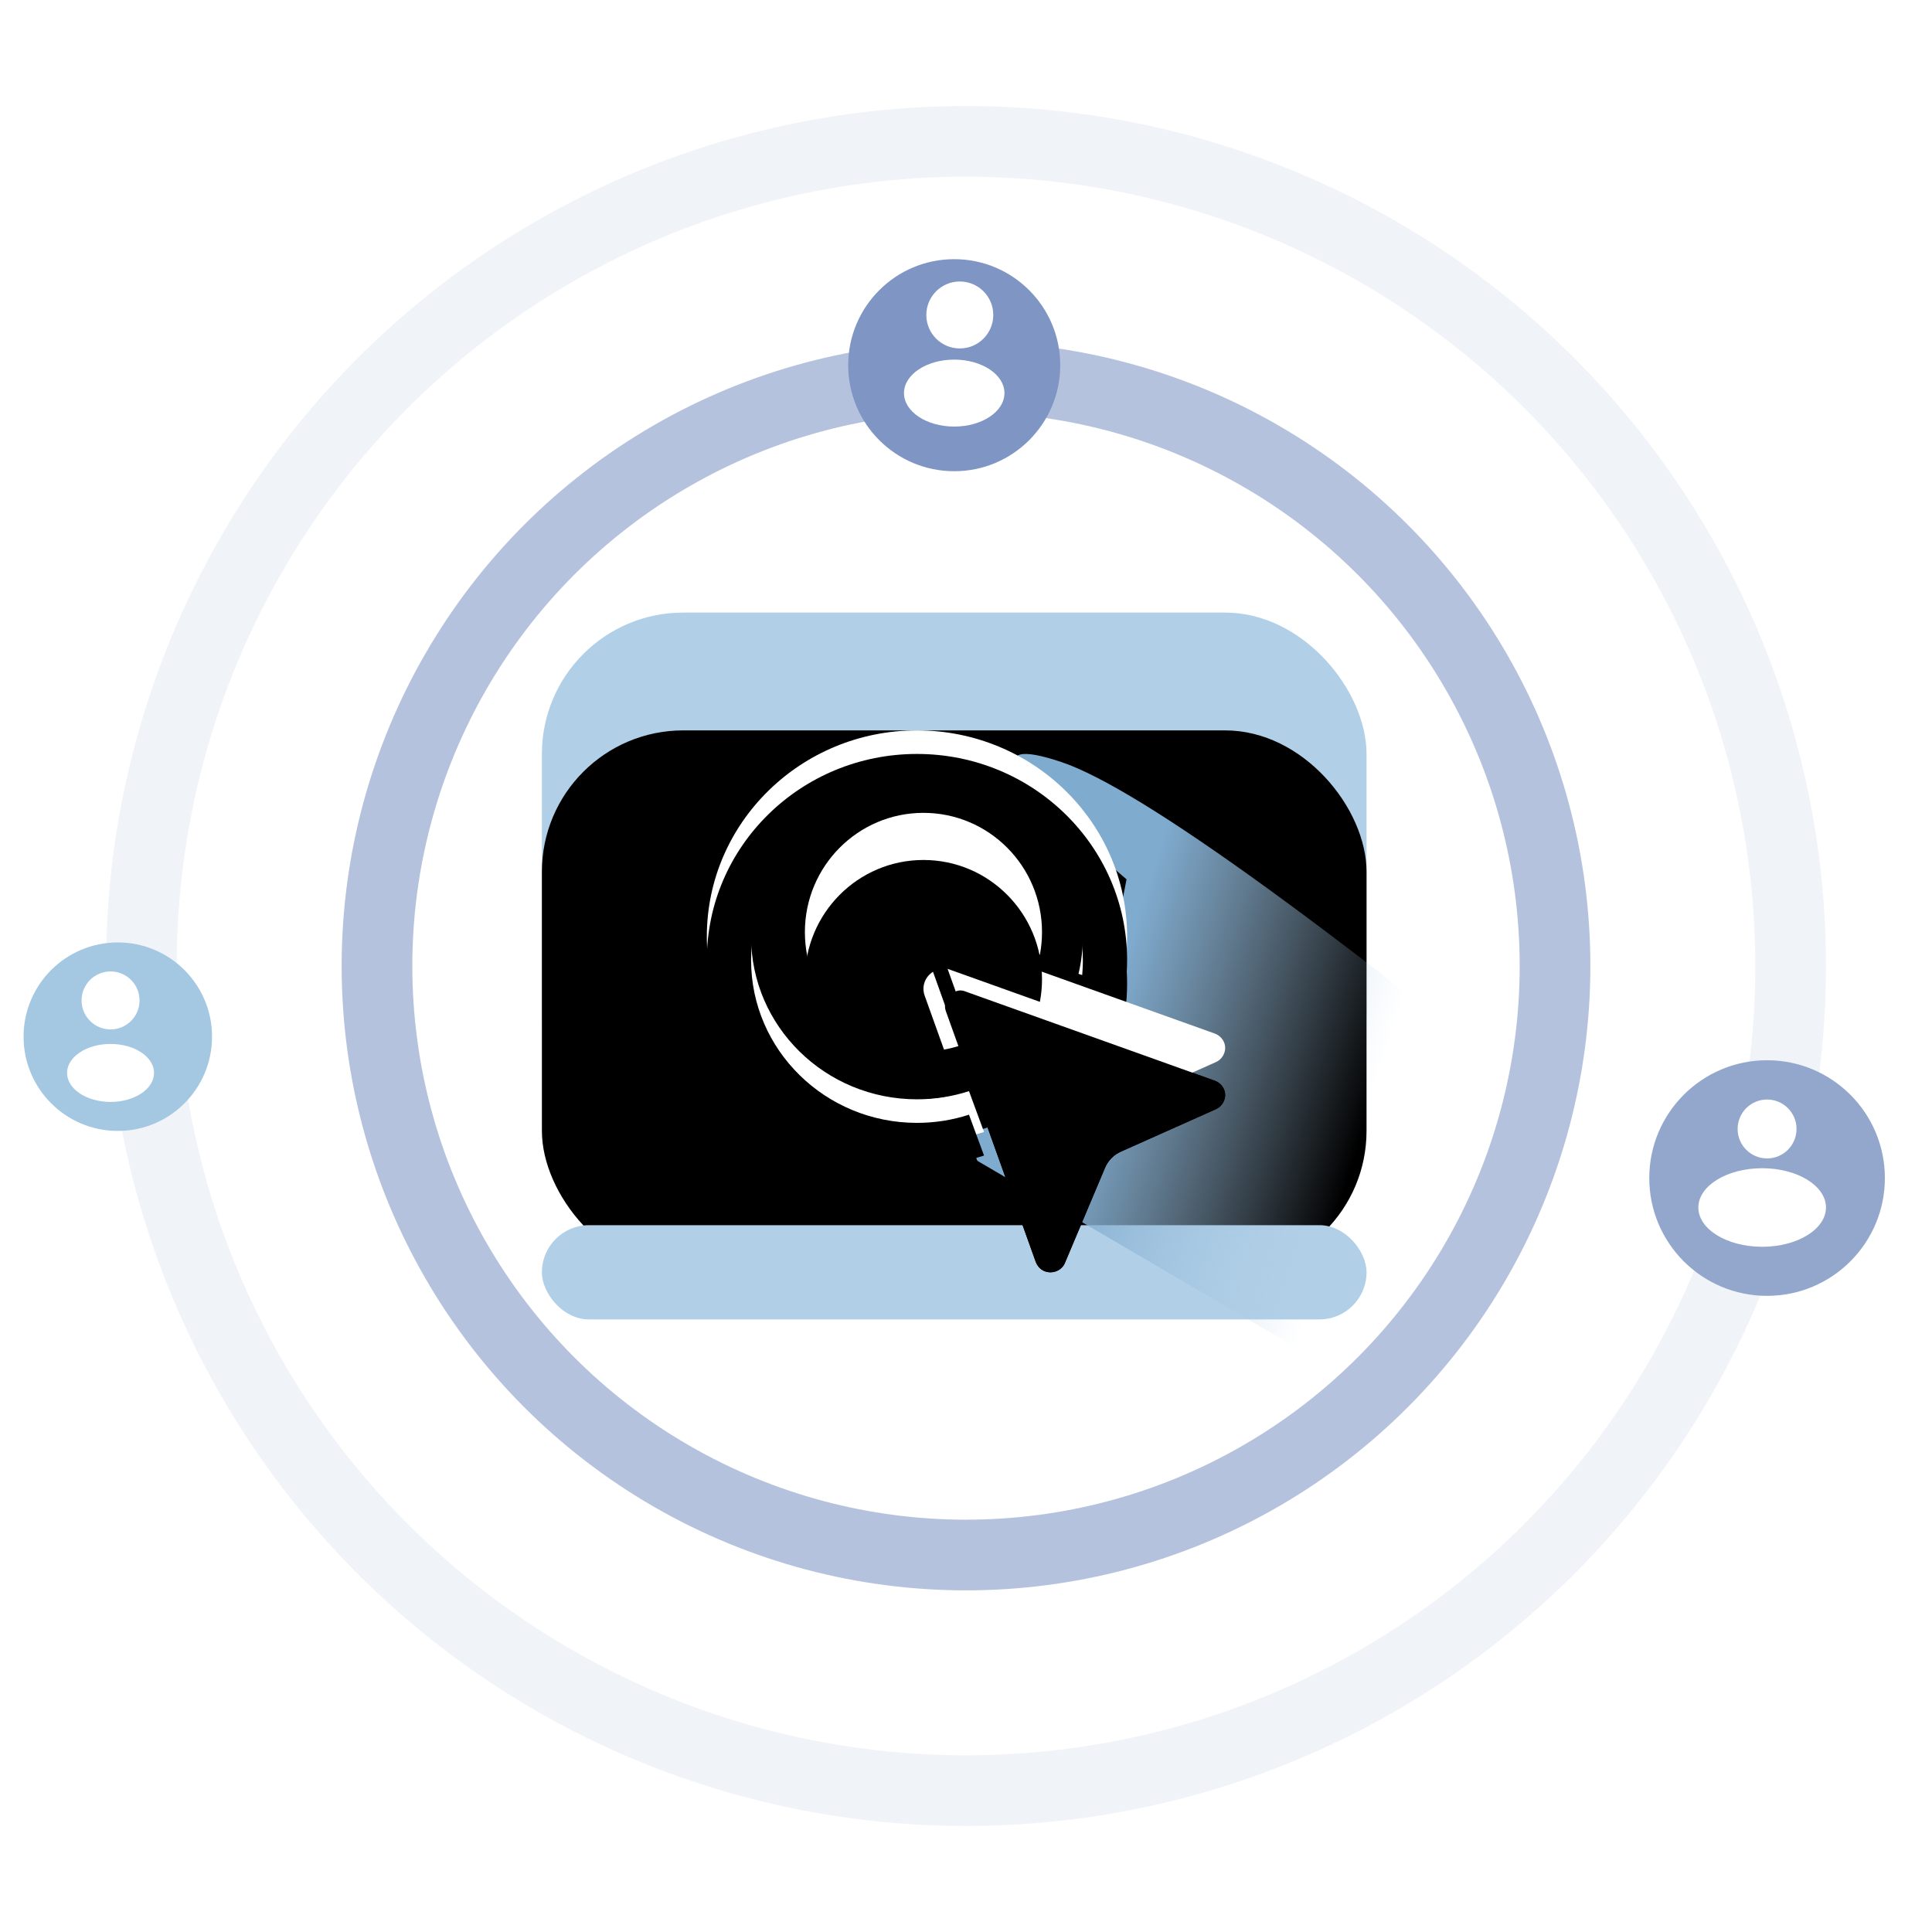 <?xml version="1.0" encoding="UTF-8"?>
<svg width="82px" height="82px" viewBox="0 0 82 82" version="1.1" xmlns="http://www.w3.org/2000/svg" xmlns:xlink="http://www.w3.org/1999/xlink">
    <title>编组 72</title>
    <defs>
        <rect id="path-1" x="22" y="20" width="35" height="23" rx="6"></rect>
        <filter x="-15.7%" y="-23.9%" width="131.4%" height="147.8%" filterUnits="objectBoundingBox" id="filter-2">
            <feGaussianBlur stdDeviation="3" in="SourceAlpha" result="shadowBlurInner1"></feGaussianBlur>
            <feOffset dx="0" dy="5" in="shadowBlurInner1" result="shadowOffsetInner1"></feOffset>
            <feComposite in="shadowOffsetInner1" in2="SourceAlpha" operator="arithmetic" k2="-1" k3="1" result="shadowInnerInner1"></feComposite>
            <feColorMatrix values="0 0 0 0 0.776   0 0 0 0 0.901   0 0 0 0 1  0 0 0 1 0" type="matrix" in="shadowInnerInner1"></feColorMatrix>
        </filter>
        <linearGradient x1="22.773%" y1="37.602%" x2="59.979%" y2="50%" id="linearGradient-3">
            <stop stop-color="#7FABCF" offset="0%"></stop>
            <stop stop-color="#B3D1E8" stop-opacity="0" offset="100%"></stop>
        </linearGradient>
        <path d="M8.919,0 C13.845,0 17.838,3.918 17.838,8.75 C17.838,9.511 17.739,10.249 17.553,10.953 L15.775,10.332 C15.896,9.824 15.96,9.294 15.96,8.75 C15.96,4.935 12.808,1.842 8.919,1.842 C5.03,1.842 1.878,4.935 1.878,8.75 C1.878,12.565 5.03,15.658 8.919,15.658 C9.69,15.658 10.433,15.536 11.127,15.311 L11.765,17.045 C10.871,17.34 9.914,17.5 8.919,17.5 C3.993,17.5 0,13.582 0,8.75 C0,3.918 3.993,0 8.919,0 Z" id="path-4"></path>
        <filter x="-14.0%" y="-8.6%" width="128.0%" height="134.3%" filterUnits="objectBoundingBox" id="filter-5">
            <feOffset dx="0" dy="2" in="SourceAlpha" result="shadowOffsetOuter1"></feOffset>
            <feGaussianBlur stdDeviation="0.5" in="shadowOffsetOuter1" result="shadowBlurOuter1"></feGaussianBlur>
            <feColorMatrix values="0 0 0 0 0.562   0 0 0 0 0.731   0 0 0 0 0.866  0 0 0 1 0" type="matrix" in="shadowBlurOuter1"></feColorMatrix>
        </filter>
        <filter x="-19.6%" y="-14.3%" width="139.2%" height="145.7%" filterUnits="objectBoundingBox" id="filter-6">
            <feGaussianBlur stdDeviation="2" in="SourceAlpha" result="shadowBlurInner1"></feGaussianBlur>
            <feOffset dx="0" dy="1" in="shadowBlurInner1" result="shadowOffsetInner1"></feOffset>
            <feComposite in="shadowOffsetInner1" in2="SourceAlpha" operator="arithmetic" k2="-1" k3="1" result="shadowInnerInner1"></feComposite>
            <feColorMatrix values="0 0 0 0 0.694   0 0 0 0 0.812   0 0 0 0 0.906  0 0 0 1 0" type="matrix" in="shadowInnerInner1"></feColorMatrix>
        </filter>
        <path d="M10.991,9.087 L10.991,9.087 L21.557,12.866 C21.912,12.998 22.089,13.374 21.956,13.705 C21.894,13.873 21.766,14.009 21.601,14.081 L17.592,15.871 C17.283,16.002 17.037,16.248 16.905,16.556 L15.2,20.599 C15.067,20.93 14.668,21.085 14.336,20.953 C14.159,20.886 14.026,20.732 13.959,20.555 L10.149,9.927 C10.088,9.763 10.095,9.581 10.171,9.423 C10.246,9.265 10.382,9.144 10.548,9.087 C10.681,9.021 10.836,9.021 10.991,9.087 L10.991,9.087 Z M9.194,3.5 C11.973,3.5 14.226,5.766 14.226,8.562 C14.226,8.89 14.195,9.211 14.136,9.521 L10.349,8.167 L10.349,8.167 C10.146,8.08 9.943,8.08 9.77,8.167 C9.552,8.241 9.374,8.4 9.276,8.607 C9.179,8.809 9.168,9.042 9.244,9.253 L9.248,9.265 L10.725,13.385 C10.242,13.54 9.728,13.624 9.194,13.624 C6.415,13.624 4.162,11.357 4.162,8.562 C4.162,5.766 6.415,3.5 9.194,3.5 Z" id="path-7"></path>
        <filter x="-39.2%" y="-28.6%" width="178.5%" height="180.0%" filterUnits="objectBoundingBox" id="filter-8">
            <feOffset dx="0" dy="2" in="SourceAlpha" result="shadowOffsetOuter1"></feOffset>
            <feGaussianBlur stdDeviation="2" in="shadowOffsetOuter1" result="shadowBlurOuter1"></feGaussianBlur>
            <feColorMatrix values="0 0 0 0 0.561   0 0 0 0 0.729   0 0 0 0 0.863  0 0 0 1 0" type="matrix" in="shadowBlurOuter1"></feColorMatrix>
        </filter>
        <filter x="-39.2%" y="-28.6%" width="178.5%" height="180.0%" filterUnits="objectBoundingBox" id="filter-9">
            <feGaussianBlur stdDeviation="2" in="SourceAlpha" result="shadowBlurInner1"></feGaussianBlur>
            <feOffset dx="0" dy="2" in="shadowBlurInner1" result="shadowOffsetInner1"></feOffset>
            <feComposite in="shadowOffsetInner1" in2="SourceAlpha" operator="arithmetic" k2="-1" k3="1" result="shadowInnerInner1"></feComposite>
            <feColorMatrix values="0 0 0 0 0.698   0 0 0 0 0.816   0 0 0 0 0.91  0 0 0 1 0" type="matrix" in="shadowInnerInner1"></feColorMatrix>
        </filter>
    </defs>
    <g id="页面-1" stroke="none" stroke-width="1" fill="none" fill-rule="evenodd">
        <g id="画板" transform="translate(-1672, -418)">
            <g id="编组-72" transform="translate(1672, 418)">
                <rect id="矩形" x="0" y="0" width="82" height="82"></rect>
                <g id="编组-71" transform="translate(1, 6)">
                    <rect id="矩形" opacity="0.06" x="17" y="17" width="48" height="48"></rect>
                    <g id="矩形">
                        <use fill="#B1CFE7" fill-rule="evenodd" xlink:href="#path-1"></use>
                        <use fill="black" fill-opacity="1" filter="url(#filter-2)" xlink:href="#path-1"></use>
                    </g>
                    <circle id="椭圆形" stroke-opacity="0.1" stroke="#6D86BC" stroke-width="3" cx="40" cy="35" r="35"></circle>
                    <circle id="椭圆形" stroke-opacity="0.5" stroke="#6D86BC" stroke-width="3" cx="40" cy="35" r="25"></circle>
                    <g id="编组-6" transform="translate(69, 39)">
                        <circle id="椭圆形" fill="#93A7CD" cx="5" cy="5" r="5"></circle>
                        <path d="M5,1.667 C4.31,1.667 3.75,2.226 3.75,2.917 C3.75,3.607 4.31,4.167 5,4.167 C5.69,4.167 6.25,3.607 6.25,2.917 C6.25,2.226 5.69,1.667 5,1.667 Z" id="路径" fill="#FFFFFF"></path>
                        <path d="M4.792,4.583 C3.296,4.583 2.083,5.33 2.083,6.25 C2.083,7.17 3.296,7.917 4.792,7.917 C6.287,7.917 7.5,7.17 7.5,6.25 C7.5,5.33 6.287,4.583 4.792,4.583 Z" id="路径" fill="#FFFFFF"></path>
                    </g>
                    <g id="编组-6" transform="translate(35, 5)">
                        <circle id="椭圆形" fill="#7F95C4" cx="4.5" cy="4.5" r="4.5"></circle>
                        <path d="M4.737,0.947 C3.952,0.947 3.316,1.584 3.316,2.368 C3.316,3.153 3.952,3.789 4.737,3.789 C5.522,3.789 6.158,3.153 6.158,2.368 C6.158,1.584 5.522,0.947 4.737,0.947 Z" id="路径" fill="#FFFFFF"></path>
                        <path d="M4.5,4.263 C3.323,4.263 2.368,4.899 2.368,5.684 C2.368,6.469 3.323,7.105 4.5,7.105 C5.677,7.105 6.632,6.469 6.632,5.684 C6.632,4.899 5.677,4.263 4.5,4.263 Z" id="路径" fill="#FFFFFF"></path>
                    </g>
                    <g id="编组-6" transform="translate(0, 34)">
                        <circle id="椭圆形" fill="#A4C7E2" cx="4" cy="4" r="4"></circle>
                        <path d="M3.692,1.231 C3.013,1.231 2.462,1.782 2.462,2.462 C2.462,3.141 3.013,3.692 3.692,3.692 C4.372,3.692 4.923,3.141 4.923,2.462 C4.923,1.782 4.372,1.231 3.692,1.231 Z" id="路径" fill="#FFFFFF"></path>
                        <path d="M3.692,4.308 C2.673,4.308 1.846,4.859 1.846,5.538 C1.846,6.218 2.673,6.769 3.692,6.769 C4.712,6.769 5.538,6.218 5.538,5.538 C5.538,4.859 4.712,4.308 3.692,4.308 Z" id="路径" fill="#FFFFFF"></path>
                    </g>
                    <rect id="矩形" fill="#B1CFE7" x="22" y="46" width="35" height="4" rx="2"></rect>
                    <path d="M46.814,31.322 C46.282,34.022 46.017,35.636 46.017,36.165 C46.017,36.958 43.771,45.949 43.771,45.949 C43.771,45.949 40.308,41.02 42.201,41.02 C43.463,41.02 42.396,41.48 39,42.4 L65.627,58 L69,44.446 C55.719,33.498 47.399,27.462 44.039,26.34 C40.68,25.217 41.605,26.878 46.814,31.322 Z" id="路径-8" fill="url(#linearGradient-3)"></path>
                    <g id="一键" transform="translate(29, 25)" fill-rule="nonzero">
                        <g id="路径">
                            <use fill="black" fill-opacity="1" filter="url(#filter-5)" xlink:href="#path-4"></use>
                            <use fill="#FFFFFF" xlink:href="#path-4"></use>
                            <use fill="black" fill-opacity="1" filter="url(#filter-6)" xlink:href="#path-4"></use>
                        </g>
                        <g id="形状">
                            <use fill="black" fill-opacity="1" filter="url(#filter-8)" xlink:href="#path-7"></use>
                            <use fill="#FFFFFF" xlink:href="#path-7"></use>
                            <use fill="black" fill-opacity="1" filter="url(#filter-9)" xlink:href="#path-7"></use>
                        </g>
                    </g>
                </g>
            </g>
        </g>
    </g>
</svg>